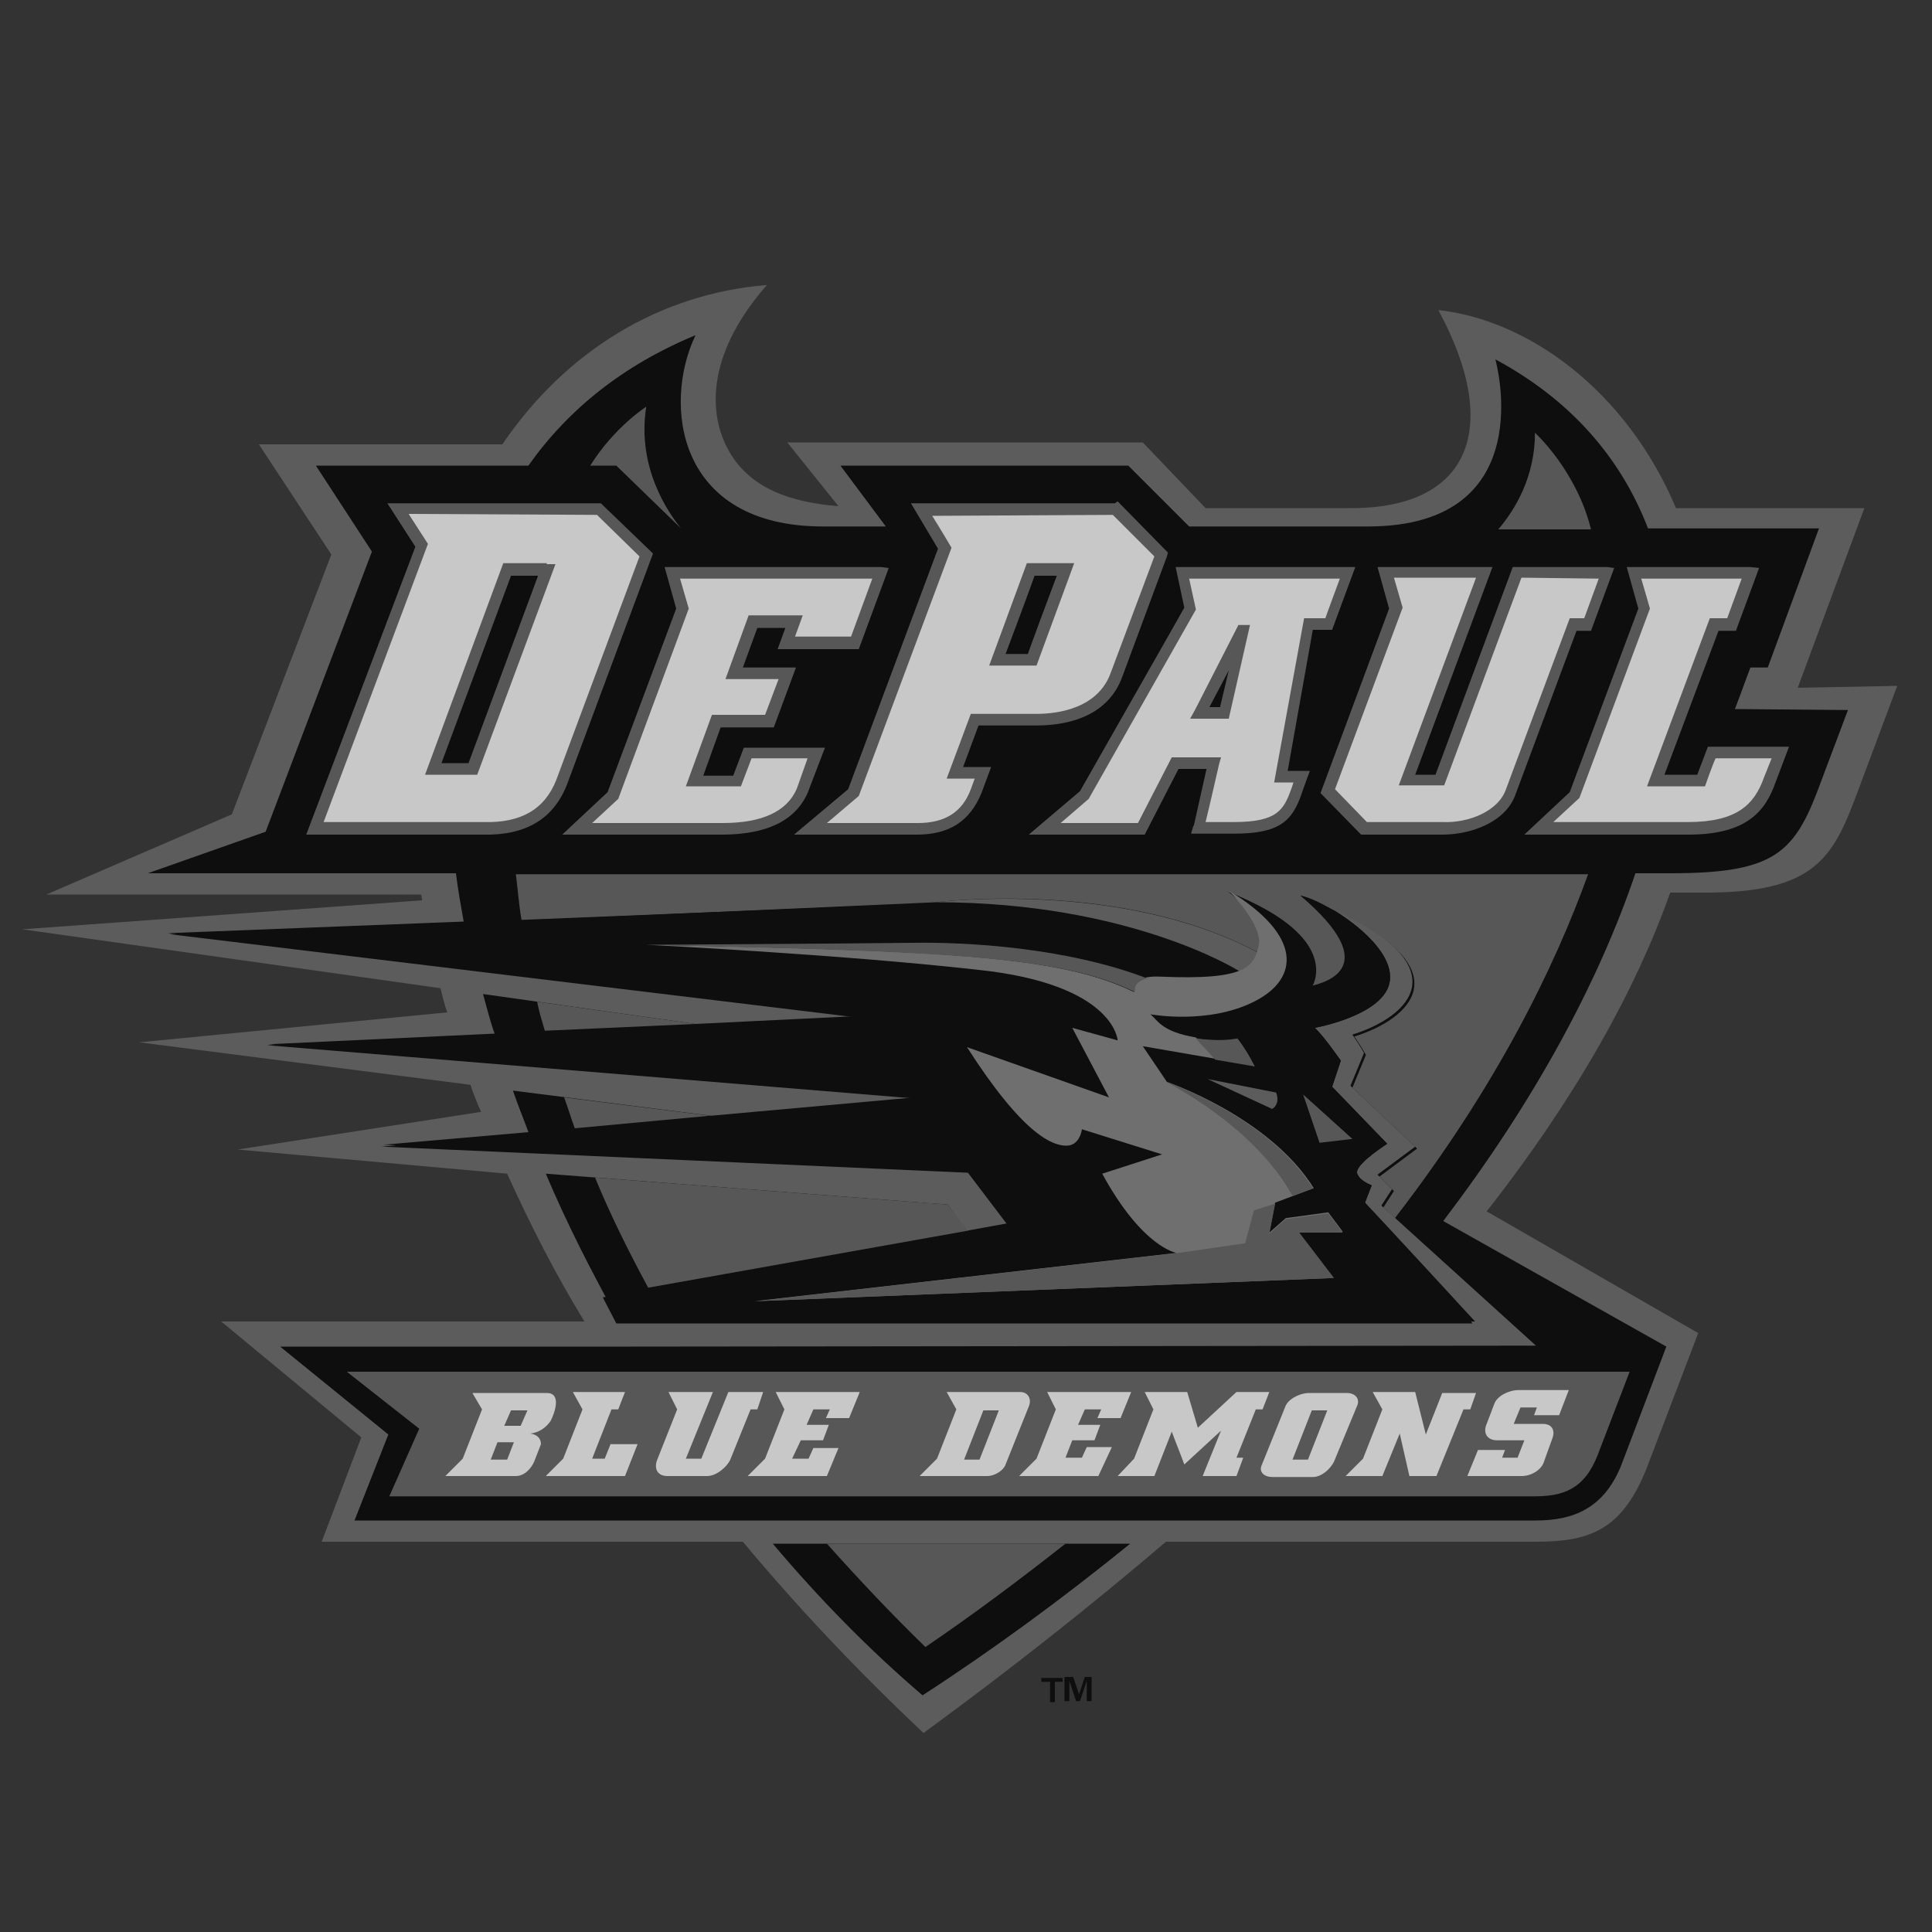 <?xml version="1.0" encoding="utf-8"?>
<!-- Generator: Adobe Illustrator 25.2.3, SVG Export Plug-In . SVG Version: 6.00 Build 0)  -->
<svg version="1.0" xmlns="http://www.w3.org/2000/svg" xmlns:xlink="http://www.w3.org/1999/xlink" x="0px" y="0px"
	 viewBox="0 0 200 200" style="enable-background:new 0 0 200 200;" xml:space="preserve">
<rect x="0" y="0" width="200" height="200" fill="#333333" stroke="none"/>
<style type="text/css">
	.st0{fill:#FFFFFF;}
	.st1{fill:#005A9B;}
	.st2{fill:#E03A3E;}
	.st3{fill:#A7A9AC;}
	.st4{fill:#59118E;}
	.st5{fill-rule:evenodd;clip-rule:evenodd;fill:#CF4044;}
	.st6{fill-rule:evenodd;clip-rule:evenodd;}
	.st7{fill-rule:evenodd;clip-rule:evenodd;fill:#1879BF;}
	.st8{fill-rule:evenodd;clip-rule:evenodd;fill:#3A9BD9;}
	.st9{fill-rule:evenodd;clip-rule:evenodd;fill:#FFFFFF;}
	.st10{fill:#003366;}
	.st11{fill:#FFCC00;}
	.st12{fill:#C41130;}
	.st13{fill:#002A54;}
	.st14{opacity:0.73;}
	.st15{fill:#464646;}
	.st16{fill:#6C6C6C;}
	.st17{fill:#A9A9A9;}
	.st18{fill:#2B2B2B;}
	.st19{fill:#343434;}
	.st20{fill-rule:evenodd;clip-rule:evenodd;fill:#6B6B6B;}
	.st21{fill-rule:evenodd;clip-rule:evenodd;fill:#646464;}
	.st22{fill-rule:evenodd;clip-rule:evenodd;fill:#858585;}
	.st23{fill:#292929;}
	.st24{fill:#C5C5C5;}
	.st25{fill:#4A4A4A;}
	.st26{fill:#222222;}
	.st27{fill:#808080;}
	.st28{fill:#8A8A8A;}
	.st29{fill:#666666;}
	.st30{fill-rule:evenodd;clip-rule:evenodd;fill:#E1E1E1;}
	.st31{fill:#7C7C7C;}
	.st32{fill-rule:evenodd;clip-rule:evenodd;fill:#7C7C7C;}
	.st33{fill-rule:evenodd;clip-rule:evenodd;fill:#B7B7B7;}
</style>
<g id="Layer_1">
	<g class="st14">
		<path class="st20" d="M186.1,71.2l6.9-18.6h-19.5c-5.2-12.3-15.4-19.5-24.6-20.5c6.7,12.4,3.1,20.6-9.2,20.5h-14.9l-6.5-6.8H81.5
			l5.3,6.6c-4.9-0.4-9.3-1.8-11.5-6c-2.1-4-1.9-10.1,4.1-16.9c-11.1,0.9-20.8,6.8-27.4,16.5H26.8l7.5,11.4L24,84.3L4.8,92.6l38.8,0
			l0.1,0.6l-41.4,3l43.3,6.1c0.2,0.8,0.4,1.7,0.7,2.5l-31.9,3.1l34.3,4.4c0.3,0.9,0.7,1.9,1.1,2.8l-25.2,3.9l27.9,2.5
			c2.4,5.3,5,10.4,8,15.3l-37.6,0l14.5,12l-4.1,10.8h43.6c5.5,6.6,11.7,13.2,18.7,19.8c9.3-6.8,17.6-13.4,25.1-19.8h38.3
			c5.8,0,9.2-1.3,11.8-8.5l5-13.1l-21.9-12.6c9.4-12,15.5-23.1,19-33h3.2c12,0.1,13.7-3.7,16.3-10.7l4-10.7L186.1,71.2L186.1,71.2z"
			/>
		<path class="st6" d="M80,159.8c4.8,5.7,10,11,15.5,15.7c7.4-4.8,14.6-10.1,21.5-15.7H80z M179.6,73.4c0.8-2.1,1.1-3,1.6-4.3h1.8
			l5.3-14.4h-17.7c-2.8-7.3-8-13.3-15.8-17.5c0,0,4.9,17.3-13.2,17.3c-4.7,0-11.4,0-18.5,0l-6.3-6.3H87l4.7,6.3l-6.5,0
			c-15.2,0-16.6-12.7-13.2-19.8c-7.5,3.1-13.2,7.7-17.3,13.5h-22l5.8,8.9l-11,29l-12.2,4.3h31.9c0.2,1.7,0.5,3.3,0.8,5l-30.6,1.2
			l31.7,3.8l39.3,4.8L72,106l-22-3.1c0.4,1.4,0.7,2.7,1.2,4.1l-23.4,1.1l66.9,5.5l-21.1,1.9l-20.5-2.6c0.5,1.5,1.1,2.9,1.6,4.3
			l-15,1.3l60.7,2.7l4.1,5.4l-4.4,0.8l-2-2.7l-41.6-3.2c2.2,5.2,4.8,10.3,7.6,15.3h88.6c0,0-9.1-9.9-11.4-12.3l0.7-1.8
			c0,0-1.2-0.4-1.5-1.2c-0.3-0.8,2.2-2.5,3.1-3.1l-5.7-5.9l0.9-2.7c0,0-1.8-2.6-2.7-3.4c0,0,7.9-1.4,7.8-5.3c0-2.8-3.8-5.8-6.7-7.4
			c14.4,6.4,8.6,11.6,2.8,13.4c0.4,0.6,0.8,1.2,1.2,1.9l-1.4,3.4l6.7,6.3l-3.9,2.9l1.5,1.5l-1.1,1.7l16,14.5l-93.6,0.1l0,0H29
			l11.2,9.1l-3.5,8.9H78c0,0,0,0,0,0h41.8l0,0H159c3.8,0,7.1-1.2,8.9-5.9l4.6-12.1l-23.1-13c9.3-12.2,16-24.5,19.9-36l3.6,0
			c10.4,0,12.7-1.9,15.2-8.4l3.2-8.5L179.6,73.4L179.6,73.4z"/>
		<path class="st21" d="M96.9,93.4c0,0,19.4-2.5,33.7,5.4c1.1-2.7-3.3-6.4-3.3-6.4c11.9,4.7,8.5,9.8,8.5,9.8c1.6-0.5,7.7-2-1-9.4
			c0.6,0.1,1.5,0.5,2.6,1.1c14.4,6.4,8.6,11.6,2.8,13.4c0.4,0.6,0.8,1.2,1.2,1.9l-1.4,3.4l6.7,6.3l-3.9,2.9l1.5,1.5l-1.1,1.7
			l1.2,1.1c10.5-13.6,16.5-25.9,20-35.6c-7.9,0-14.4,0-14.4,0H53.4c0.2,1.5,0.3,3.1,0.6,4.8L96.9,93.4z M55.6,103.7
			c0.2,1,0.5,2,0.8,3L72,106L55.6,103.7z M58.4,113.6c0.4,1.1,0.7,2.1,1.1,3.2l14-1.3L58.4,113.6L58.4,113.6z M98.1,124.7l-36.5-2.8
			c1.6,3.9,3.5,7.7,5.5,11.4l33.1-5.9L98.1,124.7z M62,48.2h1.8l6.7,6.5c-1.3-1.6-4.6-6.3-3.6-12.6c0,0-3.3,2.1-5.8,6.1H62L62,48.2z
			 M161,54.8h3.7c-1.5-6.1-5.8-10-5.8-10c0,4.5-2,7.9-3.8,10H161L161,54.8z M168.7,142l-3.3,8.6c-1.4,3.6-3.6,4.3-6.6,4.3H40.3
			l3.1-7l-7.5-5.9H168.7z M85.6,159.8c3.3,3.7,6.7,7.3,10.2,10.7c5-3.4,9.8-7,14.5-10.7H85.6z"/>
		<path class="st20" d="M130.2,98.6c-14.2-7.6-33.3-5.2-33.3-5.2c20,0,31.2,7,31.5,7.2C129.6,100.1,130,99.4,130.2,98.6L130.2,98.6z
			"/>
		<path class="st6" d="M141.3,124.5l0.7-1.8c0,0-1.2-0.4-1.5-1.2c-0.3-0.8,2.2-2.5,3.1-3.1l-5.7-5.9l0.9-2.7c0,0-1.8-2.6-2.7-3.4
			c0,0,7.9-1.4,7.8-5.3c-0.1-3.9-7.1-8-9.3-8.4c8.7,7.4,2.7,9,1,9.4c0,0,3.4-5-8.5-9.8c7.6,4.6,7.4,9.1,2.6,11.5
			c-4.8,2.4-10.7,1.3-10.7,1.3c-1.4-1.2-3.4-4,1-3.8c4.4,0.2,6.8-0.1,8.2-0.6c-0.3-0.2-11.5-7.2-31.5-7.2l-79.2,3.2l71,8.6
			l-60.9,2.9l66.9,5.5l-55,5l60.7,2.7l4.1,5.4l-41.9,7.5l1.4,2.7h88.6C152.6,136.8,143.5,126.9,141.3,124.5L141.3,124.5z"/>
		<path class="st22" d="M139,127.5l-1.5-2l-4.4,0.6l-1.7,1.5l0.6-3.1l4-1.5c-4.6-7.4-15.2-11-15.2-11l-2.5-3.7l7.5,1.3l0,0
			c-0.6-0.7-1.3-1.5-2-2.2c0,0,0,0,0,0c-3.5-0.6-3.9-1.7-4.7-2.4c0,0,5.9,1.1,10.7-1.3c4.8-2.4,5-6.9-2.6-11.5c0,0,3.6,3.6,3.1,5.7
			c-0.5,2.1-1.1,3.6-10.2,3.2c-2.1-0.1-2.8,0.6-2.7,1.4c0,0.1,0,0.1,0,0.2c-7.7-3.8-20.1-4.3-50.5-4.9c0,0,20.2,1,34.4,2.6
			c14.1,1.5,14.4,7.3,14.4,7.3l-4.7-1.3l3.8,7.2l-14.7-5.2c5.9,9.2,8.9,10.2,10.3,10.2s1.6-1.7,1.6-1.7l8.3,2.6l-6.2,2
			c4.2,7.7,7.7,8.2,7.7,8.2l-43.7,5l59.8-2.4l-3.6-4.7L139,127.5L139,127.5z"/>
		<path class="st21" d="M134.9,113.3l5.1,4.6l-3.4,0.4L134.9,113.3z"/>
		<path class="st20" d="M125,111.7l7.1,1.4c0,0,0.5,1.1-0.4,1.7L125,111.7z"/>
		<path class="st21" d="M129.8,125.3l-0.9,3.4l-6.9,1l-43.7,5l59.8-2.4l-3.6-4.7h4.5l-1.5-2l-4.4,0.6l-1.7,1.5l0.6-3.1L129.8,125.3z
			 M133.8,123.8l2.1-0.8c-4.6-7.4-15.2-11-15.2-11S129.8,116.5,133.8,123.8z M124.8,107.6c-0.3,0-0.6-0.1-1-0.1
			c0.6,0.7,1.3,1.4,2,2.2l0,0l4.1,0.7c-0.5-1-1.1-2-1.8-2.9C127,107.7,125.9,107.7,124.8,107.6z M118.8,101.3
			c-8.3-3.2-18.7-3.8-24.3-3.7C85.4,97.7,67,97.8,67,97.8c30.4,0.7,42.8,1.1,50.5,4.9C117.4,102.1,117.7,101.5,118.8,101.3
			L118.8,101.3z M139.6,58.7h-17.9l0.9,4.2c-0.2,0.4-10.7,18.8-10.8,19l-5.3,4.5h12l3.5-6.8h2.9l-1.3,5.8c0,0-0.1,0.2-0.1,0.2
			l-0.2,0.7h4.4c4.8,0,6.1-1.3,7.1-4.3l0.5-1.4l0.3-0.8h-2.3l2.6-14.6h2l2.4-6.5L139.6,58.7L139.6,58.7z M126.3,73.2h-1.1l2-3.8
			L126.3,73.2z"/>
		<path class="st21" d="M115.4,52.1H94.3c0,0,2.5,4.2,2.8,4.7l-9.3,24.9l-5.6,4.7h12.7c3.4,0,5.5-1.4,6.7-4.3l1-2.7h-2.9l1.6-4.3h6
			c2.6,0,7.3-0.6,8.9-5.1l4.6-12.4l0.1-0.4l-5.2-5.3L115.4,52.1L115.4,52.1L115.4,52.1z M109.4,59.6c-0.5,1.3-2.8,7.5-3,8.1h-2.3
			c0.5-1.3,2.8-7.5,3-8.1H109.4z M62,52.1H40.1l2.9,4.5L31.7,86.4H50c4.4,0.1,7.3-1.6,8.7-5.2l8.9-23.9l-5.4-5.2L62,52.1L62,52.1z
			 M55.7,59.6L48.5,79h-2.8l7.2-19.4L55.7,59.6L55.7,59.6z"/>
		<path class="st9" d="M61.8,53.3l4.4,4.3l-8.6,23.1c-1.2,3.1-3.7,4.5-7.5,4.4H33.5l10.8-28.8l-2-3.1L61.8,53.3L61.8,53.3z
			 M56.6,58.3h-4.5L44,80.2h5.4l8.1-21.8H56.6z M115.2,53.3l4.3,4.3l-4.5,12c-1.3,3.7-5.4,4.3-7.7,4.3h-6.8L98,80.6h2.9l-0.4,1.1
			c-0.9,2.4-2.7,3.5-5.5,3.5h-9.4l3.3-2.8l9.6-25.7c0,0-1.3-2.2-2-3.3L115.2,53.3L115.2,53.3z M110.3,58.3h-4l-3.9,10.6h4.9
			l3.9-10.6L110.3,58.3L110.3,58.3z"/>
		<path class="st21" d="M166.4,58.7h-9.8l-8,21.5h-2.1l8-21.5h-11.9l1.2,4.3l-7.1,19.1l4.2,4.3h8.4c3,0,6.6-1.3,7.6-4.2l6.3-16.9
			h1.5l2.4-6.5L166.4,58.7L166.4,58.7L166.4,58.7z"/>
		<path class="st9" d="M165.5,59.9L164,64h-1.5l-6.6,17.7c-0.8,2.3-3.9,3.5-6.5,3.4h-7.9l-3.3-3.4l7-18.8l-0.9-3.1h8.5l-8,21.5h4.7
			l8-21.5L165.5,59.9L165.5,59.9z"/>
		<path class="st21" d="M181.2,58.7h-12.8l1.2,4.3l-7.1,19l-4.7,4.4h17c6.2,0,8-2.6,9-5.4l1.4-3.7h-8.4l-1.1,2.9h-3.4l5.6-14.9h1.8
			l2.4-6.5L181.2,58.7L181.2,58.7L181.2,58.7z"/>
		<path class="st9" d="M180.3,59.9l-1.5,4.1H177l-6.5,17.4h6c0,0,0.8-2.3,1.1-2.9h5.8l-0.8,2c-1,2.8-2.8,4.6-7.9,4.6h-13.9l2.7-2.5
			l7.3-19.6c0,0-0.6-2.1-0.9-3.1H180.3L180.3,59.9z"/>
		<path class="st21" d="M91.2,58.7H68.8L70,63l-7.1,19l-4.7,4.4h16.5c4.6,0,7.6-1.4,8.9-4.3l1.8-4.7h-8.4l-1.1,2.9h-3.1l1.8-5h5.5
			l2.3-6.2h-5.5l1.5-4.1h2.9l-0.8,2.2h8.4l3.1-8.4L91.2,58.7L91.2,58.7z"/>
		<path class="st9" d="M90.3,59.9l-2.2,6h-5.8l0.8-2.2h-5.6l-2.4,6.6h5.5L79.2,74h-5.5L71,81.4h5.7l1.1-2.9h5.8l-1.1,3.1
			c-1,2.4-3.6,3.6-7.7,3.6H61.3l2.7-2.5L71.3,63l-0.9-3.1L90.3,59.9L90.3,59.9z M138.7,59.9c-0.4,1.1-1.3,3.5-1.5,4.1H135l-3.1,17h2
			l-0.2,0.6c-0.8,2.2-1.4,3.5-6,3.5h-2.9c0.4-1.6,1.4-6,1.4-6l0.2-0.7h-5.1c0,0-3.2,6.2-3.5,6.8h-8l2.9-2.5l11.1-19.6l-0.7-3.2
			L138.7,59.9L138.7,59.9z M128.2,64.7l-4.5,8.8l-0.5,0.9h4l2.2-9.7H128.2L128.2,64.7z M52.2,147.6l0.7-1.6h1.7l-0.7,1.6H52.2
			L52.2,147.6z M56,149.5c0-0.6-0.4-1-1.1-1.1c0.9-0.1,1.6-0.6,2.1-1.3c0.5-1,1.1-2.9-0.4-2.9l-7.7,0l1,1.7l-2,5.1l-1.8,1.8l7.3,0
			c0.9,0,1.6-0.8,1.9-1.5L56,149.5L56,149.5z M50.8,151.1l0.7-1.8h1.7l-0.7,1.8H50.8z M64.7,152.8h-8.2l1.8-1.8l2-5.1l-1-1.8h5.4
			l-0.7,1.8h-0.7l-2,5.1h1.3l0.6-1.5h2.8L64.7,152.8z M78.4,145.9h-0.7l-2.1,5.2c-0.3,0.7-1.4,1.7-2.4,1.7h-4.1
			c-1,0-1.4-0.7-1.1-1.6l2.1-5.3l-0.9-1.8h4.6l-2.8,6.9h1.6l2.8-6.9h3.6L78.4,145.9L78.4,145.9z M85.6,152.8h-8.2l1.8-1.8l2-5.1
			l-0.9-1.8h8.7l-1.1,2.7h-2.4l0.4-0.9h-1.7l-0.7,1.6l2.3,0l-0.6,1.6h-2.3L82,151h1.7l0.5-1.1h2.6L85.6,152.8L85.6,152.8z
			 M99.8,151.1l2-5.1h1.6l-2,5.1H99.8z M106.5,145.6c0.3-0.7,0-1.5-0.9-1.5l-7.6,0l1,1.8l-2,5.1l-1.8,1.8l7,0c0.8,0,1.7-0.6,1.9-1.2
			L106.5,145.6L106.5,145.6z M113.7,152.8h-8.2l1.8-1.8l2-5.1l-0.9-1.8h8.7l-1.1,2.7h-2.4l0.4-0.9h-1.7l-0.7,1.6l2.3,0l-0.6,1.6
			h-2.3l-0.7,1.8h1.7l0.5-1.1h2.6L113.7,152.8L113.7,152.8z M128,152.8h-3.5l1.9-4.7l-3.8,3.5c-0.4-1.1-0.9-2.3-1.3-3.4l-1.8,4.6
			h-3.8l1.7-1.8l2-5.1l-0.9-1.8h4.4l1.1,3.7l4-3.7h3.4l-0.7,1.8l-0.7,0l-2,5h0.7L128,152.8L128,152.8z M133.8,151.1l2-5.1h1.6
			l-2,5.1H133.8z M140.5,145.5c0.3-0.7-0.2-1.3-1.1-1.3h-3.9c-0.8,0-2,0.5-2.4,1.3l-2.5,6.2c-0.3,0.7,0.3,1.2,1.1,1.2h4.2
			c0.9,0,1.8-0.8,2.2-1.6L140.5,145.5L140.5,145.5z M152.2,145.9l-0.7,0l-2.8,6.9l-2.8,0l-1-4.4l-1.8,4.4h-3.8l1.8-1.8l2-5.1l-1-1.8
			h4.4l1.1,4.4l1.7-4.3h3.5L152.2,145.9L152.2,145.9z M159.8,151.4c-0.3,0.8-1.3,1.4-2.3,1.4h-5.6l1.1-2.7h2.8l-0.3,0.8h1.6l0.7-1.8
			h-2.8c-1.1,0-1.5-0.8-1.1-1.7l0.8-2.1c0.3-0.8,1.5-1.4,2.5-1.4h5.2l-1,2.6h-2.6l0.3-0.8h-1.7l-0.7,1.7h3c1,0,1.3,0.7,1,1.5
			L159.8,151.4L159.8,151.4z"/>
		<path class="st6" d="M111.1,173.6l0.6,1.8l0.6-1.8h0.7v2.5h-0.5v-2.1l-0.7,2.1h-0.4l-0.7-2.1v2.1h-0.5v-2.5H111.1L111.1,173.6z
			 M107.8,174.1v-0.4h2.2v0.4h-0.8v2.1h-0.5v-2.1H107.8L107.8,174.1z"/>
	</g>
</g>
<g id="Layer_2">
</g>
</svg>
